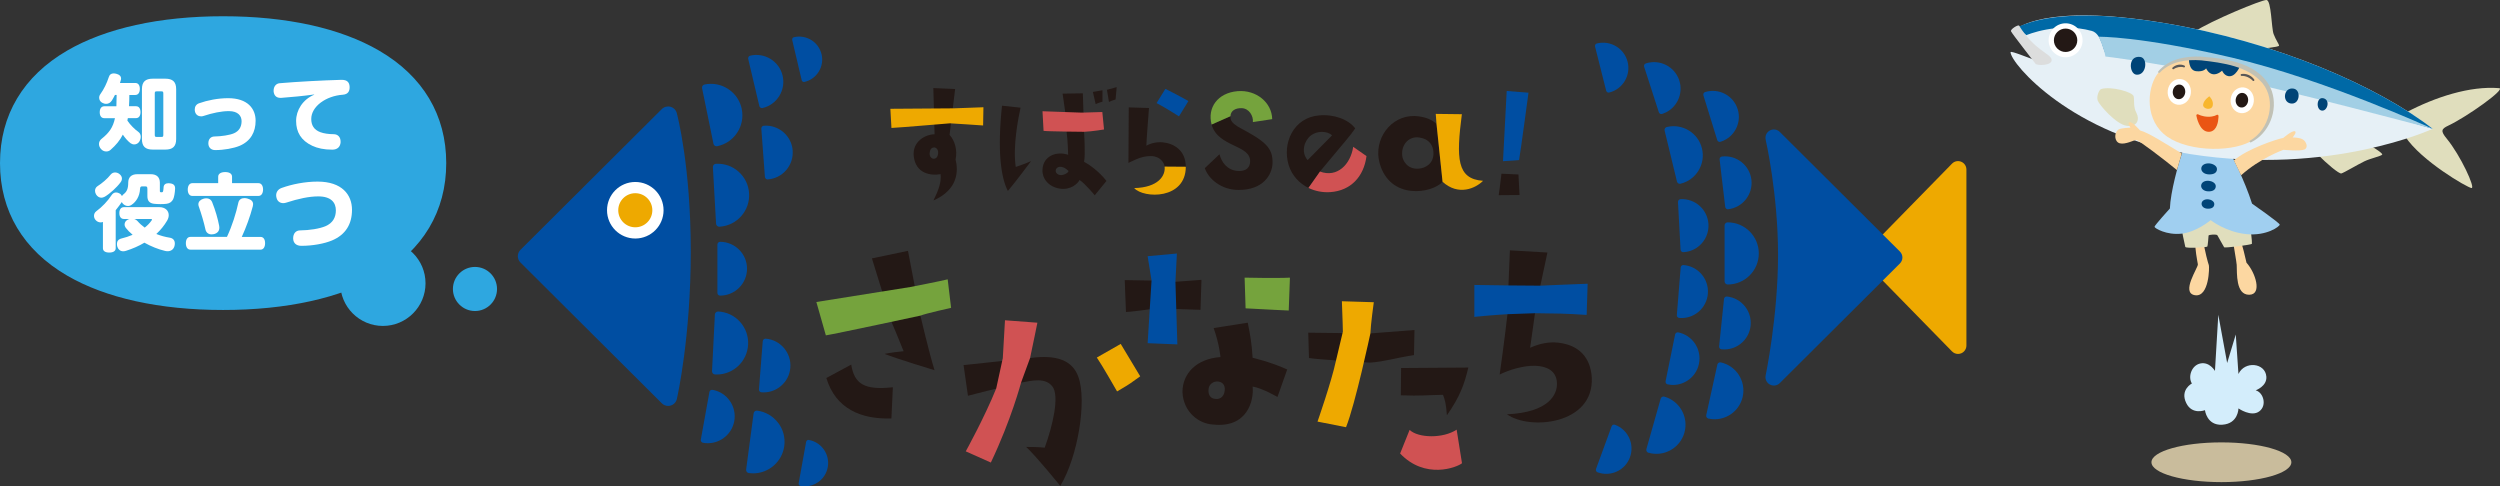 <?xml version="1.0" encoding="UTF-8"?>
<svg id="_レイヤー_2" data-name="レイヤー 2" xmlns="http://www.w3.org/2000/svg" width="1100" height="214" viewBox="0 0 1100 214">
  <rect x="0" y="0" width="1100" height="214" fill="#333333" stroke="none"/>
  <defs>
    <style>
      .cls-1 {
        fill: #231815;
      }

      .cls-1, .cls-2, .cls-3, .cls-4, .cls-5, .cls-6, .cls-7, .cls-8, .cls-9, .cls-10, .cls-11, .cls-12, .cls-13, .cls-14, .cls-15, .cls-16, .cls-17, .cls-18, .cls-19, .cls-20, .cls-21 {
        stroke-width: 0px;
      }

      .cls-2 {
        fill: #004ea2;
      }

      .cls-3 {
        fill: #595757;
      }

      .cls-4 {
        fill: #fcd7a1;
      }

      .cls-5 {
        fill: #d05253;
      }

      .cls-6 {
        fill: #dcdddd;
      }

      .cls-7 {
        fill: #c1c1b5;
      }

      .cls-8 {
        fill: #e0debd;
      }

      .cls-9 {
        fill: #e6f0f6;
      }

      .cls-10 {
        fill: #c9bc9c;
      }

      .cls-11 {
        fill: #0069a6;
      }

      .cls-12 {
        fill: #75a33d;
      }

      .cls-13 {
        fill: #ea5514;
      }

      .cls-14 {
        fill: #a2cfe5;
      }

      .cls-15 {
        fill: #eea900;
      }

      .cls-16 {
        fill: #a0cff0;
      }

      .cls-17 {
        fill: #d3edfb;
      }

      .cls-18 {
        fill: #047;
      }

      .cls-19 {
        fill: #f8b62d;
      }

      .cls-20 {
        fill: #fff;
      }

      .cls-21 {
        fill: #2ea7e0;
      }
    </style>
  </defs>
  <g id="_レイヤー_1-2" data-name="レイヤー 1">
    <g>
      <g>
        <path class="cls-21" d="M192.38,71.77c0,42.02-42.18,60.66-94.21,60.66S3.96,113.79,3.96,71.77,46.14,11.11,98.17,11.11s94.21,18.63,94.21,60.66Z"/>
        <path class="cls-21" d="M98.17,136.39c-27.88,0-51.61-5.22-68.61-15.11C10.22,110.04,0,92.92,0,71.77S10.22,33.5,29.56,22.26c17-9.88,40.72-15.11,68.61-15.11s51.61,5.22,68.61,15.11c19.34,11.24,29.56,28.37,29.56,49.51s-10.22,38.27-29.56,49.51c-17,9.88-40.72,15.11-68.61,15.11ZM98.17,15.08C41.66,15.08,7.93,36.27,7.93,71.77s33.74,56.69,90.24,56.69,90.24-21.19,90.24-56.69S154.68,15.08,98.17,15.08Z"/>
      </g>
      <g>
        <path class="cls-20" d="M56.91,41.76c0,1.67-.04,3.31-.15,4.98h3.05c1.3,0,2.01.97,2.01,2.6s-.71,2.64-2.01,2.64h-3.57c-.04.37-.11.74-.19,1.08,1.26,1.93,3.27,3.87,4.84,4.98.74.52,1.04,1.34,1.04,2.16,0,.74-.26,1.52-.67,2.16-.52.78-1.34,1.19-2.2,1.19-.56,0-1.12-.19-1.6-.52-1.15-.85-2.49-2.38-3.42-3.79-1.3,2.57-3.05,4.65-5.39,6.7-.52.48-1.19.71-1.9.71-.82,0-1.64-.33-2.27-1.04-.63-.67-.93-1.49-.93-2.27s.37-1.64,1.12-2.23c3.31-2.64,5.06-5.02,5.91-9.11h-4.69c-1.3,0-2.01-1-2.01-2.6s.71-2.64,2.01-2.64h5.32c.07-1.67.11-3.31.11-4.98h-.74c-.45.89-.89,1.71-1.34,2.42-.67,1.08-1.6,1.49-2.53,1.49-.63,0-1.26-.19-1.82-.52-.82-.48-1.26-1.3-1.26-2.19,0-.52.19-1.12.56-1.6,1.56-2.19,2.79-4.72,3.68-7.44.33-1.15,1.08-1.64,2.12-1.64.33,0,.71.04,1.12.15,1.41.33,2.16,1.04,2.16,2.12,0,.22-.04.52-.15.82-.11.37-.22.74-.33,1.12h6.73c1.3,0,2.01.97,2.01,2.6s-.71,2.68-2.01,2.68h-2.6ZM77.51,61.21c0,3.27-1.56,4.61-4.76,4.61h-5.54c-3.2,0-4.76-1.34-4.76-4.61v-21.98c0-3.27,1.56-4.61,4.76-4.61h5.54c3.2,0,4.76,1.34,4.76,4.61v21.98ZM71.86,41.13c0-.74-.15-.93-.82-.93h-2.12c-.67,0-.82.19-.82.93v18.19c0,.74.15.93.82.93h2.12c.67,0,.82-.19.82-.93v-18.19Z"/>
        <path class="cls-20" d="M91.68,63.18v-.19c0-1.75,1.04-2.94,2.75-2.94,2.98-.04,6.66-.59,8.52-1.41,2.23-.97,3.35-2.83,3.35-5.32,0-2.31-1.56-4.43-5.58-4.43-3.31,0-7.22.82-11.27,2.16-.3.11-.63.15-.97.15-1.19,0-2.27-.67-2.64-1.93-.11-.37-.15-.74-.15-1.12,0-1.19.6-2.27,1.93-2.72,3.61-1.3,8.33-2.23,12.76-2.23,8.52,0,12.09,4.57,12.09,9.93,0,4.91-2.12,8.96-7.07,11.05-2.64,1.08-6.84,1.86-10.71,1.86-1.86,0-2.98-1.19-3.01-2.86Z"/>
        <path class="cls-20" d="M138.21,41.57c-4.98.71-9.82,1.12-14.47,1.49h-.37c-1.71,0-2.79-.97-2.98-2.83v-.37c0-1.75,1.04-3.09,2.64-3.24,7.7-.67,18.75-1.26,27.12-1.49h.22c2.38,0,3.35,1.08,3.46,3.01v.3c0,1.64-.63,3.05-3.01,3.24-7.37.52-13.87,5.13-13.87,10.67,0,2.75,1.19,4.76,3.98,5.8,1.56.6,3.79.89,5.84.89s3.09,1.45,3.09,3.24v.37c-.15,1.9-1.34,3.2-3.65,3.2-3.68,0-6.51-.63-8.82-1.71-4.91-2.31-7.1-5.99-7.1-10.94,0-4.69,2.9-9.41,7.96-11.53l-.04-.11Z"/>
        <path class="cls-20" d="M45.27,97.66c-.33.15-.67.19-1,.19-.82,0-1.64-.37-2.2-1.04-.48-.52-.71-1.19-.71-1.86,0-.74.33-1.49.97-1.97,2.53-1.86,5.1-4.54,6.73-7.07.52-.82,1.23-1.23,2.01-1.23.52,0,1.04.15,1.6.48.45.26.78.67,1,1.12.19-.33.41-.63.74-.86,1.41-1.08,2.01-2.46,2.01-5.06,0-2.31,1.34-3.72,4.02-3.72h5.88c2.68,0,4.02,1.41,4.02,3.72v3.64c0,.48.11.6.67.6s.67-.11.78-.6c.11-.41.15-1.08.19-1.64.08-1.12.86-1.75,2.16-1.75.15,0,.3,0,.45.04,1.71.11,2.45.89,2.45,2.16v.19c-.07,1.86-.41,3.72-.85,4.65-.56,1.15-1.53,1.82-2.86,2.01-.78.11-1.75.15-2.72.15-1.08,0-2.12-.07-2.86-.15-1.97-.26-2.9-1.26-2.9-3.35v-3.12c0-1-.19-1.19-1-1.19h-1.23c-.71,0-.97.26-1,1.12-.15,3.31-1.79,5.69-3.65,6.95-.48.37-1.08.56-1.67.56-.85,0-1.71-.37-2.38-1.19-.15-.19-.26-.37-.33-.56l-.04.07c-.74,1.08-1.56,2.19-2.64,3.53v16.74c0,1.23-1.08,1.9-2.83,1.9s-2.79-.67-2.79-1.9v-11.57ZM46.01,86.58c-.45.26-.93.41-1.41.41-.86,0-1.67-.45-2.27-1.34-.33-.52-.52-1.12-.52-1.67,0-.82.37-1.6,1.12-2.08,1.82-1.15,4.32-3.2,5.8-5.13.52-.6,1.19-.89,1.9-.89.63,0,1.34.22,1.9.67.74.56,1.12,1.26,1.12,2.01,0,.56-.19,1.12-.59,1.64-1.67,2.27-4.69,5.02-7.03,6.4ZM70.15,91.15c2.57,0,4.09,1.56,4.09,3.5,0,.78-.22,1.6-.71,2.42-1.3,2.23-2.9,4.17-4.76,5.88,1.82.74,3.83,1.3,5.95,1.64,1.34.22,2.2,1.08,2.2,2.53,0,.33-.04.74-.15,1.15-.41,1.52-1.6,2.27-3.01,2.27-.37,0-.78-.04-1.19-.15-3.01-.71-6.17-2.01-9.04-3.61-2.49,1.49-5.25,2.68-8.07,3.57-.45.15-.86.22-1.23.22-1.23,0-2.16-.71-2.57-1.9-.15-.45-.22-.89-.22-1.34,0-1.15.63-2.05,1.93-2.38,1.75-.41,3.42-.97,4.98-1.64-1.19-1-2.23-2.05-3.01-3.05-.33-.45-.52-.97-.52-1.49,0-.82.41-1.56,1.26-2.05.3-.15.59-.3.93-.37h-2.49c-1.3,0-2.01-1-2.01-2.6s.71-2.6,2.01-2.6h15.62ZM59.1,96.36c.52.15,1,.45,1.38.89.89,1.04,1.97,2.01,3.2,2.9,1.19-.93,2.19-1.97,3.01-3.12.11-.19.19-.33.19-.45,0-.15-.15-.22-.45-.22h-7.33Z"/>
        <path class="cls-20" d="M114.63,104.24c1.3,0,2.01,1.08,2.01,2.75s-.71,2.86-2.01,2.86h-30.84c-1.3,0-2.01-1.15-2.01-2.83s.71-2.79,2.01-2.79h16.07c2.34-5.02,4.02-10.45,5.02-15.1.3-1.34,1.38-1.97,2.68-1.97.45,0,.89.07,1.38.22,1.64.45,2.42,1.26,2.42,2.46,0,.26-.04.56-.11.86-1.19,4.57-3.01,9.48-4.87,13.54h8.26ZM113.74,80.59c1.3,0,2.01,1.19,2.01,2.79s-.71,2.83-2.01,2.83h-29.12c-1.3,0-2.01-1.19-2.01-2.79s.71-2.83,2.01-2.83h11.38v-2.83c0-1.34,1.26-2.05,3.09-2.05s3.01.71,3.01,2.05v2.83h11.64ZM96.44,99.41c.04.26.07.52.07.78,0,1.3-.71,2.42-2.42,2.83-.33.07-.67.11-1,.11-1.26,0-2.34-.67-2.68-2.12-.71-3.27-1.79-6.84-2.98-10.27-.11-.3-.15-.59-.15-.85,0-1.12.82-2.01,2.16-2.42.45-.15.93-.22,1.34-.22,1.12,0,2.08.52,2.57,1.71,1.49,3.72,2.53,7.44,3.09,10.45Z"/>
        <path class="cls-20" d="M128.99,105.02v-.19c0-2.05,1.15-3.46,3.09-3.46,4.09-.04,8.55-.74,11.16-1.86,3.2-1.38,4.54-3.87,4.54-6.96,0-3.38-2.05-6.14-7.74-6.14-4.02,0-8.74,1-14.1,2.75-.45.15-.89.22-1.3.22-1.34,0-2.53-.71-2.94-2.23-.11-.41-.19-.82-.19-1.19,0-1.49.86-2.72,2.42-3.27,4.54-1.64,10.3-2.79,15.81-2.79,10.67,0,15.14,5.73,15.14,12.42,0,6.14-2.68,10.93-8.85,13.5-3.31,1.38-8.41,2.34-13.43,2.34-2.16,0-3.53-1.12-3.61-3.16Z"/>
      </g>
      <g>
        <circle class="cls-21" cx="168.47" cy="124.66" r="14.79"/>
        <path class="cls-21" d="M168.47,143.41c-10.34,0-18.76-8.41-18.76-18.76s8.41-18.76,18.76-18.76,18.76,8.41,18.76,18.76-8.41,18.76-18.76,18.76ZM168.47,113.83c-5.97,0-10.83,4.86-10.83,10.83s4.86,10.83,10.83,10.83,10.83-4.86,10.83-10.83-4.86-10.83-10.83-10.83Z"/>
      </g>
      <g>
        <circle class="cls-21" cx="208.99" cy="127.15" r="6.51"/>
        <path class="cls-21" d="M208.99,136.85c-5.35,0-9.71-4.35-9.71-9.7s4.35-9.7,9.71-9.7,9.7,4.35,9.7,9.7-4.35,9.7-9.7,9.7ZM208.99,123.83c-1.83,0-3.32,1.49-3.32,3.32s1.49,3.32,3.32,3.32,3.32-1.49,3.32-3.32-1.49-3.32-3.32-3.32Z"/>
      </g>
      <g>
        <ellipse class="cls-10" cx="977.42" cy="203.39" rx="30.78" ry="8.74"/>
        <g>
          <g>
            <path class="cls-4" d="M969.34,105.3c.74,5.28,2.27,10.68,2.55,11.38.28.7.21,14.25-6.14,13.21-6.35-1.04,1.53-12.23,1.31-13.6-.22-1.37-1.43-7.23-1.14-10.59.28-3.36,3.12-2.54,3.42-.39Z"/>
            <path class="cls-4" d="M982.29,104.36c.55,4.22,1.8,10.95,1.86,12.17.18,3.61-.49,13.22,5.5,13.16,5.9-.06,2.69-9.88-1.19-14.09,0,0-2.17-9.81-3.26-11.56-1.1-1.75-3.12-1.35-2.9.32Z"/>
            <path class="cls-8" d="M958.79,94.1s1.44,9.16,2.74,14.53c.19.78,9.38.19,9.66-.12s.54-4.44.58-4.86c.04-.42,3.61-.71,3.9-.1.29.62,2.73,4.8,2.95,5.24s12.11-1.1,12.23-1.51c.12-.41-.46-7.66-1.94-13.96l-30.11.78Z"/>
            <path class="cls-16" d="M960.3,66.8l21.69,1.82s5.56,10.45,8.91,20.98c0,0,12.16,8.47,12.18,9.23s-5.68,5.11-14.74,4.18c-9.06-.93-15.65-6.14-15.65-6.14,0,0-6.19,5.24-12.86,5.95-6.66.71-11.82-2.43-11.85-3.02s6.77-8.07,6.77-8.07c.26-7.17,3.68-19.67,5.56-24.93Z"/>
            <path class="cls-18" d="M968.57,74.04c-.11,1.28,1.09,2.65,3.38,2.7,2.29.05,3.48-.82,3.52-2.31s-1.86-2.4-3.28-2.52c-2.01-.17-3.51.72-3.63,2.14Z"/>
            <path class="cls-18" d="M968.5,81.61c-.1,1.23,1.01,2.54,3.15,2.59s3.24-.79,3.29-2.23c.05-1.44-1.73-2.31-3.05-2.42-1.87-.16-3.28.7-3.39,2.07Z"/>
            <path class="cls-18" d="M968.7,89.54c-.09,1.09.87,2.26,2.73,2.29,1.86.03,2.82-.71,2.86-1.99.04-1.28-1.5-2.05-2.65-2.14-1.63-.14-2.85.63-2.95,1.84Z"/>
          </g>
          <g>
            <path class="cls-8" d="M965.38,14.02C973.04,9.02,995.02-.06,997.23,0c2.2.06,2.16,12.33,3.16,14.99,1,2.66,2.44,4.5,2.39,5.11s-8.34,1.39-8.34,1.39"/>
            <path class="cls-8" d="M1058.6,49.51c12.84-6.79,28.23-11.79,41.02-10.72,3.17.27-14.12,12.59-22.36,16.48-3.07,1.45-3.51,2.33-.72,5.71,6.15,7.47,12.76,21.91,10.94,21.76-1.83-.15-22.3-12.09-29.15-22.63"/>
            <path class="cls-8" d="M1020.1,68.21c3.54,3.72,9.06,8.34,10.08,8.11s7.37-4.01,10.15-5.34c2.78-1.33,7.37-2.28,7.83-2.95s-5.46-4.12-5.46-4.12"/>
            <path class="cls-9" d="M886.66,13c.76-.22,12.29-11.67,64.94-2.96,50.11,8.29,94.94,28.08,118.79,46.64,0,0-44.99,20.8-106.6,11.13-52.09-8.18-79.09-39.87-79.15-44.85-.01-.91,9.49,3.28,11.43,3.57,1.94.29-10.91-13.08-9.4-13.52Z"/>
            <path class="cls-11" d="M1070.39,56.68c-23.84-18.56-68.68-38.35-118.79-46.64-39.58-6.55-56.63-1.53-63.84,1.94,2.15,2.23,3.84,3.49,3.84,3.49,0,0,13.8-5.96,28.81-1.86,4.44,1.21,5.12,9.62,6.18,9.79,13.62,2.19,31.7,5.23,50.58,9.4,57.34,12.66,93.21,23.88,93.21,23.88Z"/>
            <path class="cls-6" d="M895.62,28.05c.66.93,7.75.93,7.07-1.98-.6-2.53-7.65-4.04-14.27-14.77-.37-.61-3.91,1.54-3.58,2.46s10.12,13.36,10.78,14.29Z"/>
            <path class="cls-14" d="M923.46,16.16s2.54,5.63,2.92,8.71c0,0,17.95,1.99,48.56,8.23,30.61,6.23,95.44,23.58,95.44,23.58,0,0-47.5-21.77-88.29-31.32-40.79-9.55-58.63-9.19-58.63-9.19Z"/>
            <circle class="cls-20" cx="908.86" cy="17.72" r="7.47"/>
            <circle class="cls-1" cx="908.86" cy="17.72" r="5.15"/>
            <path class="cls-8" d="M924.52,39.18c4.22-1.33,13.9,1.25,14.3,3.22.4,1.97-.27,4.53,1.21,7.28,1.48,2.74.5,6.31-4.24,5.68-4.73-.62-12.11-9.21-12.79-11.09s.65-4.82,1.51-5.09Z"/>
            <path class="cls-18" d="M941.7,25.05c3.56.44,2.75,8.32-1.75,7.8-3.1-.36-3.83-8.5,1.75-7.8Z"/>
            <path class="cls-18" d="M982.06,32.11c4,.5,3.07,9.45-1.97,8.86-3.47-.4-4.28-9.65,1.97-8.86Z"/>
            <path class="cls-18" d="M995.27,35.92c3.43.43,2.62,8.25-1.7,7.74-2.98-.35-3.66-8.41,1.7-7.74Z"/>
            <path class="cls-18" d="M955.38,28.43c4.54.78,2.82,8.95-1.43,8.19s-3.11-8.98,1.43-8.19Z"/>
            <path class="cls-18" d="M967.07,29.17c4.96,1.15,2.54,10.24-2.1,9.14-4.64-1.1-2.86-10.28,2.1-9.14Z"/>
            <path class="cls-18" d="M1009.23,39c3.37.61,2.71,7.14-1.27,6.54-3.98-.59-3.2-7.35,1.27-6.54Z"/>
            <path class="cls-18" d="M1022.38,43.25c3.13.83,1.61,5.92-.92,5.39-2.53-.53-2.21-6.22.92-5.39Z"/>
          </g>
          <path class="cls-4" d="M959.98,67.52c-7.28-4.33-14.3-9.01-18.38-10.14,0,0-3.29-3.86-4.55-3.63-1.26.23.36,2.4.36,2.4,0,0-4.3.14-5.32.88-2.02,1.46-1.81,5.38.62,6.03,2.43.65,6.31-1.45,7.21-1.48.91-.04,12.17,8.49,17.92,13.25l2.14-7.3Z"/>
          <path class="cls-4" d="M982.9,70.58c5.89-5.08,18.74-9.34,21.77-9.91,0,0,3.61-3.14,4.95-2.93,1.34.2-.86,2.73-.86,2.73,0,0,3.08-.01,4.54.92s2.51,3.56.63,4.4c-1.88.84-9.24.13-9.24.13,0,0-10.33,3.7-18.62,11.22l-3.16-6.56Z"/>
          <g>
            <path class="cls-4" d="M949.99,31.67c-4.98,5.42-6.72,19.43,1.94,27.17,8.66,7.74,28.87,8.55,38.33,3.4,9.46-5.15,11.48-17.26,7.35-24.29-3.99-6.79-12.26-10.03-23.36-11.62-10.46-1.5-18.68-.74-24.26,5.34Z"/>
            <path class="cls-18" d="M985.66,28.99s-1.96,5.06-5.15,4.52c-2.01-.34-2.79-2.44-2.79-2.44,0,0-1.86,1.88-3.98,1.6-2.12-.28-3.05-2.6-3.05-2.6,0,0-.95,1.65-4.39,1.26-3.44-.39-3.15-5.55-3.15-5.55,0,0,3.6-.5,11.39.6s11.11,2.61,11.11,2.61Z"/>
            <path class="cls-7" d="M990.05,61.86c8.44-4.83,11.73-17.42,5.49-25.19-6.4-7.61-17.61-9.05-26.97-10.11-6.51-.53-13.56.47-18.25,5.4-.17.17-.44.18-.62.01-.17-.16-.18-.43-.03-.6,4.58-5.46,12.21-6.81,18.99-6.44,11.39.83,26.44,3.03,30.97,15.24,2.76,8.43-1.18,18.48-9.16,22.45-.51.27-.92-.48-.42-.76h0Z"/>
            <path class="cls-19" d="M972.11,42.38s-2.5,1.64-2.73,3.63c-.23,1.98,3.68,2.79,4.21.49.54-2.3-1.48-4.12-1.48-4.12Z"/>
            <g>
              <path class="cls-13" d="M966.92,50.77s1.86,1.06,4.61,1.12,4.08-.89,4.08-.89c0,0,.14,6.39-3.69,6.47-3.83.08-5-6.7-5-6.7Z"/>
              <path class="cls-13" d="M971.85,58c-4.18,0-5.4-6.84-5.45-7.13-.04-.2.05-.4.22-.52.17-.12.39-.13.56-.03.02,0,1.79,1,4.36,1.05,2.5.06,3.75-.79,3.77-.8.16-.11.37-.12.54-.04.17.09.28.26.29.46,0,.16.07,4.02-1.77,5.94-.66.69-1.48,1.05-2.44,1.07-.03,0-.05,0-.08,0ZM967.66,51.68c.47,1.78,1.75,5.31,4.24,5.26.68-.01,1.23-.26,1.7-.74,1.07-1.12,1.37-3.18,1.45-4.34-.72.28-1.89.6-3.54.56-1.65-.04-3-.42-3.85-.74Z"/>
            </g>
            <ellipse class="cls-20" cx="958.83" cy="40.42" rx="5.69" ry="5.12" transform="translate(807.38 988.08) rotate(-83.33)"/>
            <ellipse class="cls-1" cx="958.83" cy="40.43" rx="3.23" ry="2.75" transform="translate(807.4 988.09) rotate(-83.34)"/>
            <ellipse class="cls-20" cx="986.51" cy="44.1" rx="5.69" ry="5.12" transform="translate(828.2 1018.83) rotate(-83.33)"/>
            <ellipse class="cls-1" cx="986.51" cy="44.1" rx="3.23" ry="2.75" transform="translate(828.22 1018.83) rotate(-83.34)"/>
            <path class="cls-3" d="M960.78,29.61c-1.36-.41-3.16-.04-4.3.78-.39.34-.94-.24-.59-.61,1.38-1.35,3.59-1.77,5.32-.89.46.29.04.99-.43.73h0Z"/>
            <path class="cls-3" d="M986.18,32.57c2.19-.38,4.46.63,5.7,2.46.12.2.05.46-.15.58-.19.11-.44.05-.56-.12-1.16-1.27-3.07-2.15-4.8-2.09-.53.1-.71-.7-.18-.82h0Z"/>
          </g>
        </g>
        <path class="cls-17" d="M976.06,138.43l-1.48,24.78s-2.36-4.16-6.45-3.28c-3.91.85-5.5,5.92-3.7,8.8,0,0-5.33,2.78-2.48,8.62,2.61,5.35,8.23,3.13,8.23,3.13,0,0,.78,6.79,7.57,6.4,7.14-.41,7.18-7.18,7.18-7.18,0,0,5.62,3.92,9.14,1.31,3.53-2.61,1.83-8.36-1.57-9.27,0,0,5.01-1.77,4.7-6.01-.44-6.11-9.53-7.05-12.28-1.18l-1.18-17.37-3.79,12.54-3.91-21.29Z"/>
      </g>
      <g>
        <g>
          <path class="cls-1" d="M410.67,38.75l9.59.41-2.45,20.2c2.24,2.38,3.54,6.6,2.65,10.81,1.29,5.17,1.02,13.33-9.73,18.02,2.38-4.9,3.47-8.02,3.13-11.56-4.15.75-10.95-.07-11.83-7.96-.61-6.39,5.03-9.52,9.18-9.59l-.54-20.33ZM411.08,64.87c-.88,0-1.9.48-2.04,2.58-.07.88.27,1.97,1.5,2.38,1.02.14,2.11-.41,2.24-2.52.07-1.56-.82-2.38-1.7-2.45Z"/>
          <path class="cls-1" d="M440.88,46.5l8.16.88c-1.02,4.62-3.47,17.14-2.11,26.05,0,0,2.79-.82,6.73-2.52,0,0-7.21,9.66-10.2,13.13-3.06-5.92-4.69-17.61-2.58-37.54ZM468.63,48.75l-1.09-7.55,8.91-.14.54,16.93s.68,10.2,0,13.19c2.11,1.09,6.53,4.15,9.86,8.43l-5.17,6.32s-4.35-5.3-6.67-6.73c-.82,1.63-3.88,4.49-8.64,3.81-5.24-.82-7.89-4.69-7.68-8.3.27-6.26,6.32-8.3,11.29-6.6,0,0-.14-6.46-.68-10.07l-.68-9.32ZM470.05,75.13c-1.29-1.09-1.7-1.43-3.06-1.7-2.04-.34-2.99,1.43-2.24,2.58,1.84,2.52,5.99-.27,5.31-.88ZM485.08,44.73s-1.77.48-2.99,1.09l-1.22-5.37,4.22-.75v5.03ZM487.06,39.5l4.28-1.16-.48,5.44s-1.77.48-2.92,1.09l-.89-5.37Z"/>
          <path class="cls-1" d="M512.43,73.3c-.14-1.56-1.84-4.56-5.92-4.62-3.2,0-5.44.75-10,2.99,0,0,.14-21.7.14-24.42l8.91.27s-1.16,14.69-1.16,16.59c2.04-1.16,4.62-1.7,7.14-1.5,5.03.48,10.2,3.6,10.2,10.75l-9.32-.07Z"/>
          <path class="cls-1" d="M541.41,51.13c-.14,2.24,1.16,3.13,3.26,4.62,11.77,6.26,15.51,9.05,15.24,16.19-.21,4.83-4.01,11.7-14.96,11.63-7.75,0-13.33-5.03-14.83-9.59l6.46-6.12c.82,3.4,3.33,6.94,7.82,7.35,2.65.2,5.37-.48,5.64-3.88.61-7.75-14.15-6.39-16.94-16.53l8.3-3.67Z"/>
          <path class="cls-1" d="M575.72,82.67c-3.95-1.93-7.19-5.29-8.67-9.92-3.06-9.86,2.24-21.08,13.33-21.97,6.73-.61,12.99,1.84,15.92,5.71-2.79,4.01-3.06,3.94-15.51,18.97l-5.07,7.2ZM575.35,70.44l10.75-10.88c-2.24-2.11-6.67-1.97-9.25,0-2.86,2.11-4.63,7.28-1.5,10.88Z"/>
          <path class="cls-1" d="M634.73,79.96c-4.35,5.1-23.26,8.43-27.75-8.37-2.72-10.13,4.83-20.88,15.51-20.54,4.76.2,7.96,1.84,9.59,3.54l2.65,25.37ZM630.71,66.91c-.14-2.86-1.84-5.78-6.12-6.39-4.56-.75-8.09,2.99-7.62,7.89.14,2.24,2.31,6.26,7.35,5.78,2.99-.2,6.73-2.38,6.39-7.28Z"/>
          <path class="cls-1" d="M668.6,85.81s-6.46.07-9.18.07c0,0,.88-5.98,1.22-9.45l7.48.34.48,9.05Z"/>
          <path class="cls-1" d="M383.64,113.69l15.87-3.32,5.47,28.51s3.75,16.08,6.22,24.01c0,0-17.04-5.15-21.98-7.18,0,0,2.04-.54,8.36-1.18,0,0-3.97-9.86-5.15-12.44l-8.79-28.41ZM392.86,170.4l-.64,13.72c-13.4.43-24.55-4.29-28.63-17.8l10.94-5.9c1.39,8.47,5.68,11.36,18.33,9.97Z"/>
          <path class="cls-1" d="M425.9,174.15l-1.93-13.51,29.27-3.11c11.79-1.61,18.65,1.07,21.23,8.25,3.86,10.61-.22,35.27-7.94,48.02,0,0-10.4-12.86-15.01-17.15,2.47,0,4.82,0,8.15.32,3.54-9.65,6.65-22.94,3.32-27.01-3.11-3.86-8.68-2.57-13.72-1.61,0,0-16.62,3.97-23.37,5.79Z"/>
          <path class="cls-1" d="M505.82,136.1s-8.68,1.18-10.4,1.18l-.54-14.04s7.72.11,11.79.21l10.51.54,11.47-.86-.43,13.19-9.65-.32-12.76.11ZM562.1,174.69s-6.54-3.86-10.94-4.61c.64,6.22-2.36,18.33-17.37,16.72-6.22-.32-13.08-5.36-13.51-14.26,0-8.36,6.32-14.69,16.72-15.44,0,0-.43-5.57-3-12.76l15.01-2.36c1.07,5.36,1.72,8.68,2.14,15.44,0,0,7.94,1.82,15.22,5.15l-4.29,12.11ZM535.41,167.83c-2.57.21-3.64,2.14-3.64,3.54-.22,1.72.43,3.43,2.04,3.97,3.11.86,4.72-.96,5.04-3.32.43-3-1.39-4.18-3.43-4.18Z"/>
          <path class="cls-1" d="M575.95,157.53l-.32-11.15,27.34.32,19.4-1.5-.21,11.04c-9.43,1.5-12.54,2.79-19.3,3.32,0,0-23.8-1.39-26.91-2.04ZM616.48,161.93l29.59-.21c-1.82,7.61-3.75,12.86-9.43,21.01-.43-5.25-.75-6.43-1.72-9.01-7.29.11-9.54.54-18.55.22l.11-12.01Z"/>
          <path class="cls-1" d="M663.72,125.59l.64-15.44,16.51.96-3.11,14.58-2.36,12.11-2.14,15.22c4.18-1.93,8.47-2.68,12.33-2.25,9.54,1.07,14.26,6.86,14.79,15.33,1.07,20.69-27.34,23.37-37.31,16.19,18.55-.86,22.3-8.79,21.98-13.94-.32-5.36-4.61-7.18-9.33-7.4-5.47-.21-12.11,1.93-15.87,3.86,0,0,2.25-15.87,3.43-26.58l.43-12.65Z"/>
        </g>
        <path class="cls-15" d="M392.24,56.3l-.48-8.43,27.82-.2s6.32-.2,13.13-.48l-.14,8.02s-13.81-.95-14.56-.95c0,0-22.51,1.9-25.78,2.04Z"/>
        <path class="cls-5" d="M459.17,57.59l-.47-8.64,17.27.61,9.05-.27.75,7.68s-5.24.88-8.77,1.02c0,0-16.32-.14-17.82-.41Z"/>
        <path class="cls-2" d="M518.75,51.2s-5.78-3.74-9.86-5.85l3.88-6.26s5.85,2.92,10.13,5.37l-4.15,6.73Z"/>
        <path class="cls-12" d="M533.11,54.8c-1.97-7.34,2.59-13.94,11.43-14.69,8.23-.68,15.1,5.03,15.23,12.31l-8.5,1.29c.27-2.72-1.7-6.05-4.96-6.12-2.79-.07-4.83,1.16-4.9,3.54l-8.3,3.67Z"/>
        <path class="cls-5" d="M580.79,75.48c7.62,2.86,13.47-3.2,14.62-10.88l5.85,4.08c-1.16,9.05-6.94,15.23-15.92,15.85-3.32.23-6.67-.41-9.62-1.85l5.07-7.2Z"/>
        <path class="cls-15" d="M632.07,54.6l-.34-4.49,11.49.14c-2.52,19.52-2.24,28.5,9.32,29.31-3.2,3.26-10.81,6.8-17.82.41l-2.65-25.37Z"/>
        <path class="cls-2" d="M668.39,70.44s-3.13.27-7.07.48c0,0,.95-17.95,1.63-30.88l9.59.75s-3.54,26.32-4.15,29.65Z"/>
        <path class="cls-12" d="M363.38,147.57l-4.18-14.69,41.7-6.65s13.08-2.57,16.08-3.32l1.5,12.54s-11.15,2.47-13.51,3.43c0,0-37.42,8.04-41.6,8.68Z"/>
        <path class="cls-5" d="M441.23,157.64l.96-16.72,14.26,1.07s-2.14,10.61-3.22,15.54l-3.97,10.83s-4.29,16.29-13.29,35.16l-11.04-4.93s8.25-14.9,13.4-27.66l2.89-13.29Z"/>
        <path class="cls-15" d="M491.51,172.22s-6.86-12.01-8.9-14.9l10.51-6,8.57,14.26c-4.29,3-3.54,2.79-10.18,6.65Z"/>
        <polygon class="cls-2" points="506.68 123.45 504.96 112.73 517.83 111.55 517.19 123.99 518.04 151.53 504.96 151 506.68 123.45"/>
        <path class="cls-12" d="M567.04,136.63s-9.54-.43-18.98-.96l-.43-13.51s14.26.32,19.94,0l-.53,14.47Z"/>
        <path class="cls-15" d="M590.86,145.95s-.11-6.22-.43-13.4l14.04.43s-1.39,9.97-1.5,13.72c0,0-6.65,31.2-10.72,41.27l-12.54-2.47s6.11-17.47,8.04-26.48l3.11-13.08Z"/>
        <path class="cls-5" d="M616.05,199.55l4.18-10.4c3.75,3.64,14.79,3.86,20.69-.11l2.36,14.79c-2.25,1.82-16.19,7.29-27.23-4.29Z"/>
        <path class="cls-2" d="M663.29,138.24s-6.01.32-14.58,1.18v-14.04s7.29.11,15.01.21l14.04.11s11.69-.54,20.8-.86l-.43,13.72c-9.54-.64-13.62-.64-22.73-.75l-12.11.43Z"/>
        <path class="cls-15" d="M521.75,73.37c0,14.42-18.43,14.08-22.72,9.39,10.68-.27,13.87-5.51,13.4-9.45l9.32.07Z"/>
      </g>
      <path class="cls-2" d="M716.15,27.19c-1.5-5.95-7.56-9.57-13.52-8.07-.29.07-.54.26-.69.51-.15.26-.2.56-.12.85l4.89,19.41c.07.29.26.54.51.69.18.11.39.16.59.16.09,0,.17-.01.26-.03,2.88-.73,5.31-2.53,6.84-5.09,1.52-2.55,1.96-5.55,1.24-8.43Z"/>
      <path class="cls-2" d="M717.19,201.17c2.11-5.76-.86-12.17-6.63-14.28-.28-.1-.59-.09-.86.04-.27.13-.48.35-.58.63l-6.88,18.8c-.1.28-.09.59.04.86.09.19.23.35.4.47.07.05.15.09.23.12,2.79,1.02,5.82.9,8.51-.35,2.7-1.25,4.75-3.48,5.77-6.27Z"/>
      <path class="cls-2" d="M764.59,48.07c-1.86-6.04-8.29-9.43-14.33-7.57-.29.09-.54.29-.68.56-.14.27-.17.59-.08.88l6.08,19.68c.09.29.29.54.56.68.22.11.46.16.7.12.06,0,.12-.02.18-.04,2.92-.9,5.32-2.89,6.75-5.6,1.43-2.71,1.72-5.81.82-8.73Z"/>
      <path class="cls-2" d="M748.87,65.34c-1.66-6.88-8.62-11.12-15.49-9.45-.33.08-.62.29-.8.58-.18.29-.23.65-.15.98l5.43,22.43c.08.33.29.62.58.8.23.14.51.21.78.19.07,0,.14-.02.2-.03,3.33-.81,6.15-2.86,7.93-5.79,1.79-2.93,2.32-6.37,1.52-9.7Z"/>
      <path class="cls-2" d="M770.62,79.1c-.75-6.39-6.57-10.98-12.96-10.23-.65.08-1.11.66-1.03,1.31l2.46,20.85c.04.31.2.59.44.79.2.16.44.24.68.25.06,0,.12,0,.18,0,6.39-.75,10.98-6.57,10.23-12.96Z"/>
      <path class="cls-2" d="M760.2,97.83c-.76,0-1.38.62-1.38,1.38v24.59c0,.76.62,1.38,1.38,1.38,7.54,0,13.67-6.13,13.67-13.67s-6.13-13.67-13.67-13.67Z"/>
      <path class="cls-2" d="M759.86,130.46c-.65-.06-1.23.4-1.29,1.05l-2.16,20.89c-.03.31.06.62.26.86s.48.4.79.43c.5.05,1,.07,1.5.06,2.57-.06,5.03-.97,7.06-2.61,2.42-1.97,3.93-4.76,4.25-7.86.66-6.4-4.01-12.15-10.42-12.81Z"/>
      <path class="cls-2" d="M724.18,27.9c-.62.21-.96.86-.76,1.48l6.46,19.98c.1.3.31.54.58.69s.6.17.9.07c.48-.16.95-.34,1.4-.55,2.33-1.09,4.22-2.91,5.41-5.24,1.42-2.78,1.67-5.94.72-8.91-1.98-6.13-8.58-9.5-14.7-7.52Z"/>
      <path class="cls-2" d="M741.14,190.35c1.93-6.81-2.04-13.91-8.85-15.84-.33-.09-.68-.05-.98.12-.3.17-.52.45-.61.78l-6.29,22.2c-.09.33-.05.68.12.98.13.24.34.43.59.54.06.03.13.05.19.07,3.3.93,6.76.53,9.75-1.14,2.99-1.67,5.15-4.41,6.09-7.71Z"/>
      <path class="cls-2" d="M738.44,146.25c-.64-.13-1.26.28-1.39.92l-4.19,20.57c-.06.31,0,.62.17.89s.44.44.75.5c.5.1.99.17,1.49.21,2.56.19,5.1-.47,7.28-1.91,2.6-1.72,4.38-4.35,5-7.41,1.28-6.31-2.8-12.49-9.11-13.77Z"/>
      <path class="cls-2" d="M739.42,87.64c-.65.04-1.15.59-1.11,1.24l1.14,20.97c.02.31.16.6.39.81s.54.32.85.3c.51-.03,1-.09,1.49-.18,2.53-.46,4.82-1.74,6.57-3.69,2.08-2.32,3.14-5.32,2.97-8.43-.35-6.43-5.86-11.38-12.29-11.03Z"/>
      <path class="cls-2" d="M740.77,116.62c-.65-.05-1.22.43-1.27,1.08l-1.69,20.93c-.03.31.07.62.28.86s.49.39.8.41c.5.04,1.01.05,1.5.03,2.57-.12,5.01-1.08,7-2.77,2.38-2.02,3.82-4.85,4.07-7.96.52-6.42-4.28-12.06-10.7-12.58Z"/>
      <path class="cls-15" d="M862.92,71.16c-1.39-.57-2.98-.24-4.03.84l-37.89,38.73c-1.4,1.43-1.4,3.73,0,5.16l37.89,38.73c.71.72,1.66,1.11,2.64,1.11.47,0,.94-.09,1.39-.27,1.39-.57,2.3-1.92,2.3-3.42v-77.46c0-1.5-.91-2.85-2.3-3.42Z"/>
      <path class="cls-2" d="M835.97,110.69l-52.87-52.65c-1.17-1.16-2.96-1.41-4.4-.61-1.44.8-2.17,2.45-1.8,4.06.05.24,5.44,23.85,5.44,50.65s-5.4,52.8-5.45,53.06c-.34,1.6.42,3.22,1.85,4,.55.3,1.16.45,1.76.45.95,0,1.9-.37,2.6-1.08l52.87-52.65c.7-.69,1.09-1.63,1.09-2.61s-.39-1.92-1.09-2.61Z"/>
      <path class="cls-2" d="M757.16,159.46c-.33-.07-.68-.01-.96.17-.29.18-.49.47-.56.8l-4.89,22.23c-.07.33-.01.68.17.96.18.29.47.49.8.56,1.01.22,2.03.32,3.02.29,5.69-.14,10.79-4.13,12.06-9.94,1.5-6.82-2.83-13.58-9.65-15.08Z"/>
      <path class="cls-2" d="M326.38,47.97c-.74-3.63-2.85-6.75-5.95-8.79-3.09-2.04-6.79-2.75-10.42-2.01-.76.16-1.25.89-1.09,1.65l5,24.42c.07.36.29.68.6.89.23.15.5.23.77.23.09,0,.19,0,.28-.03,3.63-.74,6.75-2.86,8.79-5.95,2.04-3.09,2.75-6.79,2.01-10.42Z"/>
      <path class="cls-2" d="M344.35,33.29c-1.5-6.35-7.89-10.3-14.25-8.8-.31.07-.58.27-.74.53-.17.27-.22.59-.15.9l4.9,20.72c.07.31.27.58.53.74.19.12.41.18.63.18.09,0,.18-.01.27-.03,3.08-.73,5.69-2.61,7.35-5.3,1.66-2.69,2.18-5.87,1.45-8.94Z"/>
      <path class="cls-2" d="M361.48,23.88c-1.28-5.42-6.73-8.79-12.16-7.51-.26.06-.49.23-.63.46-.14.23-.19.51-.12.77l4.18,17.69c.06.26.23.49.46.63.16.1.35.15.54.15.08,0,.16,0,.23-.03,2.63-.62,4.86-2.23,6.27-4.52,1.42-2.3,1.86-5.01,1.24-7.64Z"/>
      <path class="cls-2" d="M348.78,66.25c-.48-6.51-6.17-11.41-12.69-10.93-.32.02-.61.17-.82.41-.21.24-.31.55-.29.87l1.58,21.23c.02.32.17.61.41.82.17.15.37.24.59.27.09.01.18.02.28.01,3.15-.23,6.03-1.68,8.09-4.08,2.06-2.4,3.07-5.45,2.84-8.61Z"/>
      <path class="cls-2" d="M342.34,186c-2.25-2.94-5.51-4.83-9.18-5.32-.77-.1-1.47.44-1.57,1.2l-3.29,24.71c-.05.37.05.74.28,1.03.23.3.56.49.93.54.62.08,1.23.12,1.84.12,6.84,0,12.81-5.08,13.73-12.04.49-3.67-.48-7.31-2.73-10.25Z"/>
      <path class="cls-2" d="M328.69,118.24c0-6.53-5.3-11.84-11.84-11.84-.32,0-.62.13-.84.35-.22.22-.35.53-.35.84v21.29c0,.64.49,1.16,1.12,1.19.02,0,.05,0,.07,0,6.53,0,11.84-5.31,11.84-11.84Z"/>
      <path class="cls-2" d="M325.61,141.61c-2.48-2.75-5.89-4.36-9.59-4.55-.77-.03-1.43.56-1.47,1.33l-1.26,24.9c-.02.37.11.73.36,1.01s.6.44.97.46c.24.01.48.02.72.02,3.44,0,6.71-1.26,9.28-3.58,2.75-2.48,4.36-5.89,4.55-9.59.19-3.7-1.08-7.25-3.56-10Z"/>
      <path class="cls-2" d="M325.01,75.57c-2.76-2.47-6.32-3.71-10.02-3.5-.77.05-1.36.7-1.32,1.48l1.4,24.89c.02.37.19.72.46.96.28.25.64.37,1.01.35.24-.01.48-.03.72-.06,3.42-.37,6.54-1.97,8.84-4.55,2.47-2.76,3.71-6.32,3.5-10.02-.21-3.7-1.84-7.09-4.61-9.56Z"/>
      <path class="cls-2" d="M313.52,171.53c-.31-.06-.63.01-.89.19-.26.18-.44.46-.49.77l-3.78,20.95c-.06.31.01.63.19.89.18.26.46.44.77.49.71.13,1.42.19,2.13.19,2.39,0,4.72-.73,6.73-2.12,2.6-1.8,4.34-4.51,4.9-7.62,1.16-6.42-3.13-12.59-9.55-13.75Z"/>
      <path class="cls-2" d="M355.91,193.56c-.27-.05-.55.01-.78.17-.23.16-.38.4-.43.67l-3.29,18.23c-.05.27.01.55.17.78.16.23.4.38.67.43.62.11,1.24.17,1.85.17,2.08,0,4.11-.63,5.85-1.84,2.26-1.57,3.77-3.92,4.26-6.63,1.01-5.59-2.72-10.96-8.31-11.96Z"/>
      <path class="cls-2" d="M336.9,149.02c-.32-.03-.63.08-.87.28-.24.21-.39.5-.42.81l-1.67,21.22c-.03.32.08.63.28.87.21.24.5.39.81.41.72.06,1.43.05,2.13-.02,2.38-.24,4.63-1.19,6.48-2.78,2.41-2.05,3.87-4.92,4.11-8.07.51-6.51-4.36-12.22-10.87-12.73Z"/>
      <path class="cls-2" d="M297.79,49.76c-.37-1.36-1.43-2.41-2.79-2.78-1.36-.36-2.8.02-3.8,1.01l-62.2,61.94c-.74.74-1.16,1.74-1.16,2.79s.42,2.05,1.16,2.79l62.2,61.94c.75.75,1.75,1.15,2.78,1.15.36,0,.73-.05,1.09-.15,1.38-.4,2.43-1.51,2.75-2.91.25-1.09,6.12-27.24,6.12-64.88s-5.91-59.98-6.16-60.91Z"/>
      <circle class="cls-20" cx="279.53" cy="92.51" r="12.44"/>
      <circle class="cls-15" cx="279.53" cy="92.51" r="7.5"/>
    </g>
  </g>
</svg>